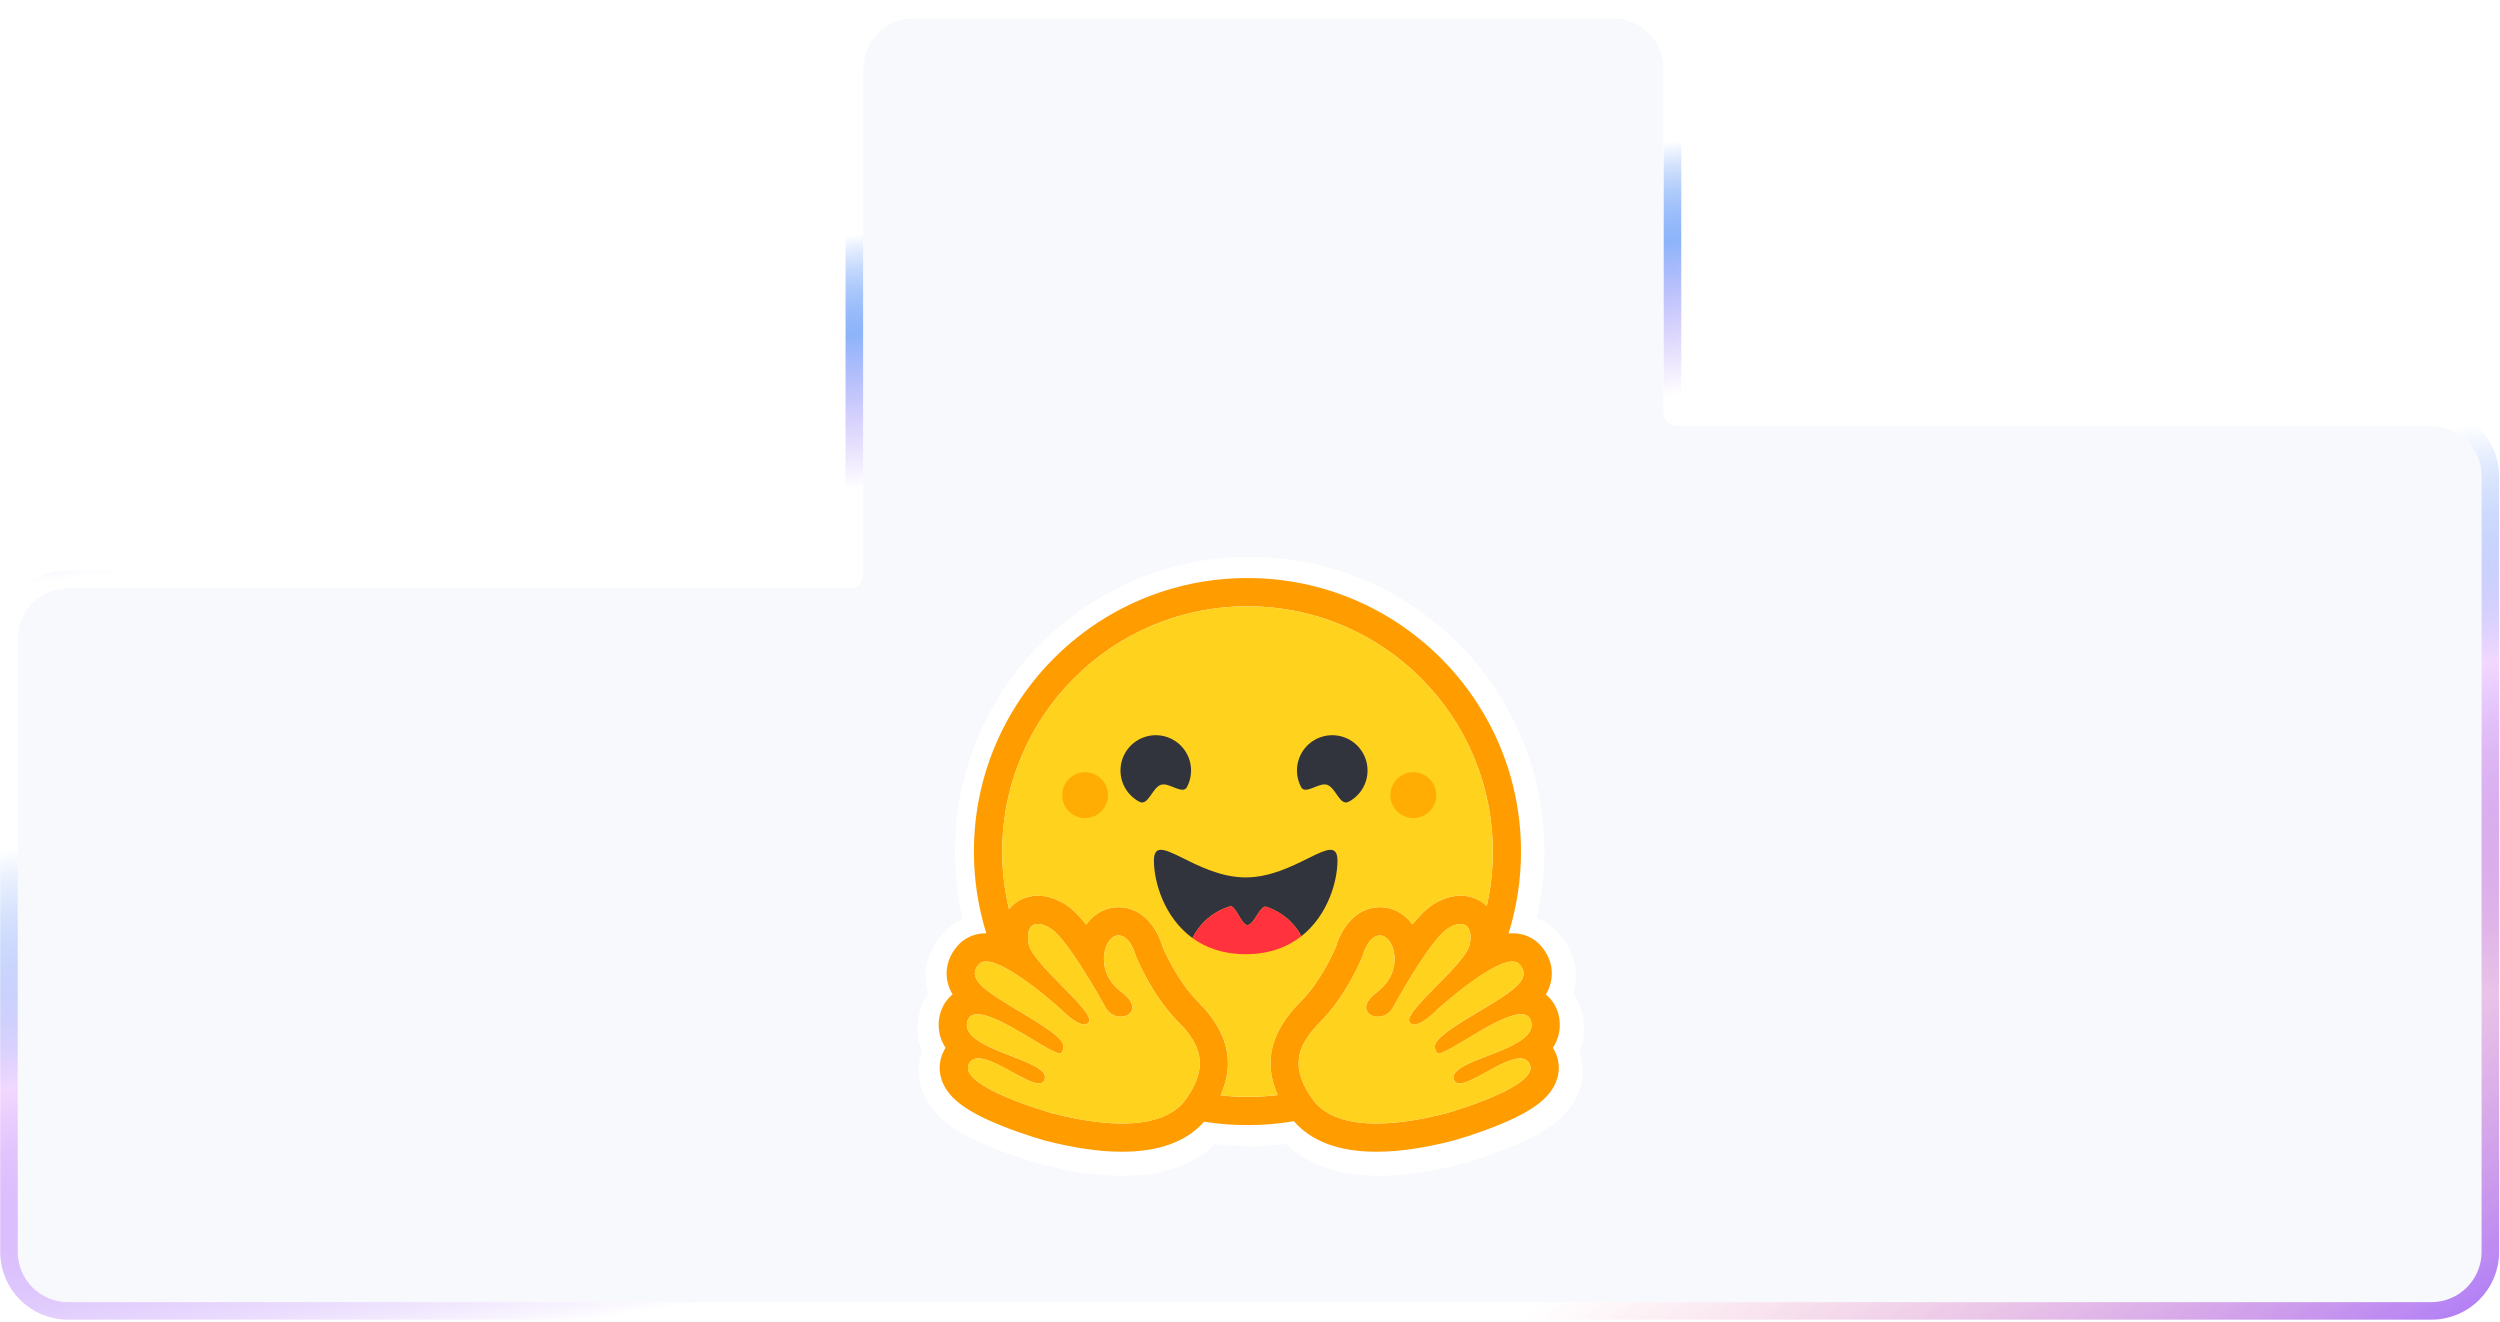 <svg width="624" height="330" viewBox="0 0 624 330" fill="none" xmlns="http://www.w3.org/2000/svg">
<g filter="url(#filter0_b_202_2)">
<path d="M4.437 159.321C4.437 152.397 10.049 146.785 16.972 146.785L212.135 146.785C213.957 146.785 215.434 145.308 215.434 143.486V17.09C215.434 10.167 221.046 4.555 227.969 4.555L402.721 4.555C409.644 4.555 415.256 10.167 415.256 17.09V103.042C415.256 104.864 416.733 106.341 418.555 106.341H606.857C613.78 106.341 619.392 111.953 619.392 118.876V312.47C619.392 319.393 613.78 325.005 606.857 325.005H16.972C10.049 325.005 4.437 319.393 4.437 312.47V159.321Z" fill="#F2F4FD" fill-opacity="0.5"/>
<path d="M16.972 144.592C8.838 144.592 2.244 151.186 2.244 159.321V312.47C2.244 320.604 8.838 327.198 16.972 327.198H606.857C614.991 327.198 621.585 320.604 621.585 312.47V118.876C621.585 110.742 614.991 104.148 606.857 104.148H418.555C417.944 104.148 417.449 103.653 417.449 103.042V17.09C417.449 8.956 410.855 2.362 402.721 2.362L227.969 2.362C219.835 2.362 213.241 8.956 213.241 17.09V143.486C213.241 144.097 212.746 144.592 212.135 144.592L16.972 144.592Z" stroke="white" stroke-width="4.386" stroke-linejoin="round"/>
<path d="M16.972 144.592C8.838 144.592 2.244 151.186 2.244 159.321V312.47C2.244 320.604 8.838 327.198 16.972 327.198H606.857C614.991 327.198 621.585 320.604 621.585 312.47V118.876C621.585 110.742 614.991 104.148 606.857 104.148H418.555C417.944 104.148 417.449 103.653 417.449 103.042V17.09C417.449 8.956 410.855 2.362 402.721 2.362L227.969 2.362C219.835 2.362 213.241 8.956 213.241 17.09V143.486C213.241 144.097 212.746 144.592 212.135 144.592L16.972 144.592Z" stroke="url(#paint0_linear_202_2)" stroke-width="4.386" stroke-linejoin="round"/>
<path d="M16.972 144.592C8.838 144.592 2.244 151.186 2.244 159.321V312.47C2.244 320.604 8.838 327.198 16.972 327.198H606.857C614.991 327.198 621.585 320.604 621.585 312.47V118.876C621.585 110.742 614.991 104.148 606.857 104.148H418.555C417.944 104.148 417.449 103.653 417.449 103.042V17.09C417.449 8.956 410.855 2.362 402.721 2.362L227.969 2.362C219.835 2.362 213.241 8.956 213.241 17.09V143.486C213.241 144.097 212.746 144.592 212.135 144.592L16.972 144.592Z" stroke="url(#paint1_linear_202_2)" stroke-width="4.386" stroke-linejoin="round"/>
<path d="M16.972 144.592C8.838 144.592 2.244 151.186 2.244 159.321V312.47C2.244 320.604 8.838 327.198 16.972 327.198H606.857C614.991 327.198 621.585 320.604 621.585 312.47V118.876C621.585 110.742 614.991 104.148 606.857 104.148H418.555C417.944 104.148 417.449 103.653 417.449 103.042V17.09C417.449 8.956 410.855 2.362 402.721 2.362L227.969 2.362C219.835 2.362 213.241 8.956 213.241 17.09V143.486C213.241 144.097 212.746 144.592 212.135 144.592L16.972 144.592Z" stroke="url(#paint2_linear_202_2)" stroke-width="4.386" stroke-linejoin="round"/>
</g>
<path d="M394.816 252.55C394.382 250.913 393.679 249.359 392.737 247.952C392.939 247.211 393.092 246.458 393.196 245.697C393.865 240.869 392.192 236.449 389.037 233.029C387.328 231.161 385.497 229.928 383.558 229.171C384.83 223.724 385.475 218.148 385.478 212.554C385.478 210 385.334 207.497 385.091 205.031C384.967 203.798 384.809 202.565 384.633 201.347C384.078 197.733 383.254 194.166 382.168 190.675C381.445 188.368 380.634 186.112 379.701 183.91C378.304 180.632 376.673 177.458 374.82 174.414C373.605 172.389 372.282 170.431 370.856 168.547C370.152 167.596 369.429 166.662 368.671 165.764C366.427 163.036 363.988 160.475 361.374 158.1C360.511 157.305 359.613 156.531 358.696 155.788C357.798 155.031 356.864 154.308 355.93 153.603C354.045 152.194 352.072 150.872 350.063 149.639C338.929 142.877 325.874 139 311.919 139C271.29 139 238.361 171.93 238.361 212.557C238.36 218.222 239.016 223.867 240.317 229.381C238.572 230.138 236.898 231.319 235.348 233.028C232.194 236.446 230.52 240.85 231.19 245.677C231.291 246.444 231.444 247.204 231.648 247.95C230.706 249.358 230.003 250.913 229.569 252.55C228.6 256.235 228.918 259.558 230.15 262.469C228.811 266.274 229.146 270.326 230.89 273.85C232.159 276.423 233.974 278.413 236.211 280.192C238.872 282.307 242.202 284.104 246.219 285.828C251.011 287.872 256.86 289.792 259.521 290.496C266.392 292.276 272.982 293.403 279.66 293.458C289.174 293.547 297.367 291.309 303.233 285.583C306.115 285.937 309.016 286.113 311.919 286.112C314.987 286.106 318.051 285.913 321.095 285.534C326.947 291.296 335.172 293.554 344.721 293.463C351.398 293.41 357.988 292.282 364.841 290.501C367.52 289.796 373.367 287.876 378.161 285.832C382.178 284.105 385.508 282.309 388.187 280.197C390.407 278.417 392.221 276.427 393.49 273.854C395.252 270.331 395.569 266.278 394.248 262.473C395.468 259.562 395.785 256.232 394.816 252.55ZM387.999 262.223C389.349 264.784 389.435 267.679 388.244 270.375C386.438 274.46 381.951 277.679 373.236 281.134C367.817 283.283 362.855 284.657 362.811 284.67C355.644 286.528 349.162 287.473 343.55 287.473C334.258 287.473 327.343 284.909 322.959 279.845C315.543 281.108 307.971 281.151 300.542 279.972C296.152 284.952 289.276 287.473 280.062 287.473C274.45 287.473 267.968 286.528 260.801 284.67C260.757 284.657 255.797 283.283 250.376 281.134C241.662 277.679 237.174 274.463 235.368 270.375C234.177 267.679 234.263 264.784 235.613 262.223C235.738 261.985 235.872 261.752 236.015 261.528C235.206 260.313 234.663 258.94 234.423 257.5C234.182 256.06 234.249 254.586 234.619 253.174C235.155 251.136 236.263 249.441 237.768 248.223C237.043 247.033 236.568 245.707 236.37 244.328C235.937 241.327 236.932 238.331 239.174 235.889C240.918 233.988 243.384 232.942 246.115 232.942H246.188C244.129 226.342 243.085 219.468 243.092 212.555C243.092 174.85 273.659 144.282 311.368 144.282C349.078 144.282 379.645 174.847 379.645 212.555C379.65 219.487 378.598 226.378 376.527 232.993C376.856 232.961 377.18 232.944 377.497 232.944C380.228 232.944 382.694 233.99 384.438 235.891C386.678 238.331 387.675 241.329 387.242 244.33C387.044 245.71 386.569 247.035 385.844 248.225C387.349 249.443 388.457 251.138 388.993 253.176C389.363 254.588 389.43 256.063 389.189 257.502C388.949 258.942 388.406 260.315 387.597 261.53C387.74 261.752 387.875 261.985 387.999 262.223Z" fill="white"/>
<path d="M250.425 218.512C250.454 218.809 250.485 219.105 250.518 219.401C250.484 219.105 250.454 218.809 250.425 218.512Z" fill="#FFD21E"/>
<path d="M250.88 222.109C250.928 222.401 250.976 222.693 251.024 222.984C250.973 222.693 250.925 222.401 250.88 222.109Z" fill="#FFD21E"/>
<path d="M251.024 222.984C251.151 223.721 251.29 224.453 251.442 225.18C251.289 224.453 251.15 223.721 251.024 222.984Z" fill="#FFD21E"/>
<path d="M251.444 225.18C251.535 225.614 251.631 226.047 251.733 226.481C251.631 226.048 251.535 225.615 251.444 225.18Z" fill="#FFD21E"/>
<path d="M371.506 224.091C371.559 223.814 371.61 223.537 371.659 223.259C371.611 223.535 371.56 223.812 371.506 224.091Z" fill="#FFD21E"/>
<path d="M387.598 261.53C388.407 260.315 388.949 258.942 389.19 257.502C389.43 256.062 389.364 254.588 388.994 253.176C388.458 251.137 387.349 249.443 385.845 248.225C386.569 247.035 387.045 245.709 387.242 244.33C387.676 241.329 386.68 238.333 384.439 235.891C382.695 233.99 380.228 232.944 377.497 232.944C377.18 232.944 376.857 232.96 376.528 232.993C378.597 226.378 379.646 219.486 379.639 212.556C379.639 174.851 349.073 144.282 311.367 144.282C273.661 144.282 243.09 174.848 243.09 212.556C243.083 219.469 244.127 226.343 246.186 232.942H246.114C243.383 232.942 240.916 233.988 239.172 235.889C236.932 238.33 235.935 241.328 236.369 244.328C236.566 245.708 237.042 247.033 237.766 248.224C236.262 249.441 235.153 251.136 234.617 253.174C234.247 254.587 234.181 256.062 234.422 257.502C234.663 258.942 235.206 260.315 236.015 261.53C235.871 261.754 235.739 261.987 235.614 262.224C234.264 264.786 234.177 267.681 235.369 270.377C237.175 274.462 241.662 277.681 250.377 281.136C255.795 283.285 260.757 284.659 260.802 284.672C267.969 286.53 274.451 287.475 280.063 287.475C289.277 287.475 296.152 284.954 300.543 279.974C307.972 281.153 315.544 281.11 322.959 279.847C327.344 284.911 334.258 287.475 343.55 287.475C349.162 287.475 355.644 286.53 362.812 284.672C362.856 284.659 367.816 283.285 373.237 281.136C381.951 277.681 386.439 274.462 388.244 270.377C389.436 267.681 389.349 264.786 387.999 262.224C387.876 261.985 387.741 261.752 387.598 261.53ZM297.401 272.178C297.042 272.809 296.637 273.454 296.188 274.113C295.052 275.774 293.56 277.044 291.827 277.988C288.514 279.794 284.322 280.426 280.063 280.426C273.334 280.426 266.436 278.851 262.57 277.848C262.38 277.799 238.872 271.158 241.849 265.507C242.349 264.557 243.174 264.177 244.211 264.177C248.402 264.177 256.032 270.417 259.312 270.417C260.044 270.417 260.561 270.104 260.772 269.344C262.169 264.331 239.53 262.224 241.437 254.967C241.774 253.682 242.686 253.16 243.969 253.16C249.51 253.16 261.944 262.903 264.545 262.903C264.744 262.903 264.887 262.844 264.965 262.722C264.976 262.703 264.988 262.685 264.999 262.666C266.219 260.65 265.519 259.185 257.156 254.063C256.896 253.904 256.628 253.741 256.353 253.574C247.151 248.004 240.691 244.653 244.365 240.654C244.788 240.192 245.387 239.988 246.114 239.988C246.978 239.988 248.023 240.277 249.173 240.761C254.033 242.81 260.769 248.4 263.583 250.838C264.413 251.56 264.902 252.002 264.902 252.002C264.902 252.002 268.464 255.706 270.619 255.706C271.114 255.706 271.535 255.511 271.82 255.028C273.348 252.452 257.632 240.542 256.746 235.629C256.145 232.299 257.167 230.613 259.058 230.613C259.957 230.613 261.054 230.995 262.265 231.764C266.022 234.148 273.275 246.612 275.93 251.46C276.82 253.085 278.34 253.772 279.709 253.772C282.426 253.772 284.55 251.071 279.958 247.639C273.057 242.475 275.478 234.035 278.772 233.515C278.913 233.493 279.054 233.481 279.196 233.481C282.192 233.481 283.513 238.643 283.513 238.643C283.513 238.643 287.386 248.368 294.039 255.016C300.075 261.05 300.918 266.002 297.401 272.178ZM318.914 273.317L318.569 273.358C318.373 273.382 318.177 273.404 317.98 273.426C317.671 273.458 317.361 273.488 317.05 273.517L316.747 273.545L316.47 273.568L316.077 273.6C315.933 273.611 315.788 273.621 315.644 273.631L315.21 273.66L315.115 273.665C315.001 273.672 314.888 273.679 314.774 273.685L314.629 273.693C314.495 273.7 314.361 273.707 314.225 273.712L313.756 273.733L313.33 273.747L313.046 273.755H312.901C312.812 273.755 312.724 273.76 312.635 273.761C312.588 273.761 312.541 273.761 312.494 273.761C312.406 273.761 312.317 273.761 312.228 273.765L311.867 273.769C311.699 273.769 311.531 273.769 311.361 273.769C310.965 273.769 310.57 273.766 310.175 273.758L309.855 273.751C309.764 273.751 309.673 273.746 309.583 273.743L309.244 273.733L308.823 273.717L308.443 273.701L308.345 273.697L307.984 273.678C307.883 273.672 307.784 273.667 307.684 273.66L307.451 273.647C307.156 273.628 306.863 273.607 306.571 273.585L306.264 273.56C306.134 273.55 306.005 273.538 305.876 273.527C305.725 273.514 305.574 273.499 305.423 273.485C305.169 273.461 304.917 273.435 304.665 273.408H304.652C308.344 265.171 306.477 257.479 299.017 250.025C294.124 245.138 290.868 237.922 290.194 236.338C288.827 231.648 285.208 226.435 279.201 226.435C278.693 226.435 278.185 226.476 277.683 226.555C275.051 226.969 272.75 228.484 271.109 230.764C269.335 228.557 267.611 226.803 266.051 225.813C263.701 224.322 261.355 223.567 259.069 223.567C256.216 223.567 253.667 224.738 251.889 226.863L251.845 226.917C251.811 226.777 251.778 226.637 251.745 226.496L251.741 226.478C251.641 226.048 251.545 225.614 251.452 225.178C251.299 224.451 251.159 223.718 251.033 222.981C250.985 222.693 250.937 222.401 250.889 222.106C250.889 222.096 250.889 222.086 250.884 222.076C250.867 221.966 250.85 221.854 250.834 221.744C250.824 221.678 250.814 221.612 250.804 221.546C250.788 221.433 250.771 221.318 250.755 221.205C250.734 221.056 250.713 220.907 250.694 220.758C250.674 220.609 250.654 220.459 250.635 220.31C250.616 220.16 250.598 220.011 250.58 219.861C250.562 219.712 250.547 219.576 250.531 219.434L250.527 219.398C250.495 219.103 250.464 218.807 250.434 218.509C250.407 218.224 250.381 217.938 250.358 217.652C250.351 217.58 250.345 217.503 250.34 217.428C250.33 217.301 250.32 217.174 250.311 217.047C250.303 216.942 250.296 216.838 250.289 216.732C250.289 216.708 250.285 216.683 250.284 216.66C250.275 216.52 250.265 216.379 250.257 216.238C250.248 216.086 250.24 215.933 250.232 215.781C250.224 215.628 250.216 215.476 250.21 215.323C250.204 215.189 250.198 215.056 250.193 214.922L250.189 214.801C250.184 214.678 250.18 214.555 250.176 214.432L250.168 214.118C250.168 213.993 250.162 213.867 250.16 213.742C250.158 213.617 250.155 213.479 250.153 213.347C250.152 213.214 250.153 213.084 250.15 212.951C250.146 212.819 250.15 212.688 250.15 212.556C250.15 178.744 277.561 151.332 311.376 151.332C345.19 151.332 372.602 178.743 372.602 212.556C372.602 212.688 372.602 212.819 372.602 212.951C372.602 213.084 372.602 213.215 372.602 213.347C372.602 213.478 372.598 213.61 372.595 213.742C372.595 213.851 372.591 213.959 372.588 214.068C372.588 214.166 372.583 214.263 372.58 214.357C372.58 214.481 372.573 214.604 372.568 214.728V214.738C372.563 214.883 372.557 215.026 372.552 215.167C372.547 215.292 372.541 215.418 372.535 215.543L372.531 215.632C372.524 215.765 372.517 215.899 372.509 216.033C372.503 216.139 372.497 216.244 372.49 216.35C372.451 216.992 372.403 217.632 372.346 218.269C372.336 218.381 372.325 218.493 372.314 218.605C372.314 218.608 372.314 218.612 372.314 218.616C372.301 218.756 372.287 218.897 372.271 219.038C372.26 219.148 372.248 219.259 372.235 219.369C372.212 219.586 372.188 219.803 372.163 220.019L372.122 220.348C372.105 220.477 372.088 220.606 372.071 220.735C372.052 220.875 372.034 221.016 372.013 221.157C371.992 221.314 371.969 221.471 371.945 221.628L371.889 221.998C371.867 222.138 371.845 222.278 371.823 222.418C371.8 222.558 371.777 222.697 371.75 222.836C371.724 222.976 371.703 223.114 371.678 223.254C371.63 223.532 371.579 223.809 371.526 224.086C371.474 224.352 371.422 224.617 371.368 224.881C371.338 225.03 371.307 225.179 371.275 225.329C371.246 225.465 371.216 225.601 371.187 225.738C371.157 225.874 371.126 226.012 371.095 226.148C369.372 224.473 367.09 223.561 364.573 223.561C362.289 223.561 359.941 224.317 357.591 225.807C356.032 226.798 354.308 228.552 352.533 230.758C350.89 228.478 348.588 226.963 345.959 226.549C345.457 226.47 344.949 226.43 344.441 226.429C338.431 226.429 334.816 231.642 333.448 236.332C332.77 237.916 329.514 245.132 324.617 250.026C317.161 257.457 315.28 265.115 318.914 273.317ZM382.123 256.83C382.115 256.853 382.107 256.876 382.098 256.902C382.081 256.948 382.064 256.994 382.045 257.039C382.016 257.107 381.986 257.175 381.954 257.242C381.932 257.287 381.91 257.332 381.886 257.376C381.826 257.487 381.76 257.597 381.688 257.705C381.602 257.836 381.507 257.965 381.404 258.092C381.353 258.155 381.3 258.218 381.245 258.28C381.208 258.322 381.173 258.364 381.131 258.405C381.074 258.466 381.014 258.528 380.953 258.588C379.866 259.666 378.207 260.611 376.333 261.478C376.121 261.574 375.906 261.671 375.688 261.767L375.471 261.863C375.327 261.927 375.182 261.99 375.031 262.053C374.886 262.115 374.735 262.178 374.586 262.24L374.135 262.426C373.081 262.86 372 263.273 370.946 263.682L370.496 263.857L370.05 264.031C369.754 264.146 369.462 264.262 369.174 264.377L368.745 264.55L368.324 264.723L368.116 264.809C367.979 264.867 367.843 264.924 367.709 264.982C364.608 266.312 362.379 267.665 362.847 269.344C362.86 269.392 362.874 269.438 362.89 269.482C362.933 269.606 362.99 269.724 363.062 269.833C363.104 269.9 363.152 269.962 363.206 270.018C363.757 270.591 364.759 270.5 366.024 270.046C366.126 270.008 366.231 269.969 366.337 269.927C366.41 269.9 366.482 269.871 366.554 269.841L366.664 269.796C366.953 269.673 367.259 269.536 367.572 269.387C367.651 269.35 367.73 269.315 367.809 269.273C369.355 268.517 371.107 267.499 372.846 266.572C373.112 266.428 373.38 266.289 373.646 266.152C374.088 265.923 374.528 265.704 374.961 265.502C376.608 264.728 378.155 264.178 379.4 264.178C379.983 264.178 380.499 264.298 380.928 264.572L381.001 264.62C381.047 264.652 381.092 264.687 381.136 264.723C381.298 264.855 381.44 265.009 381.561 265.179C381.597 265.229 381.634 265.282 381.665 265.336C381.699 265.391 381.731 265.448 381.762 265.507C382.377 266.674 381.863 267.883 380.658 269.068C379.502 270.206 377.704 271.322 375.659 272.355C375.508 272.431 375.356 272.508 375.202 272.583C369.118 275.571 361.152 277.82 361.041 277.849C358.918 278.399 355.882 279.122 352.462 279.662L351.956 279.741L351.873 279.753C351.69 279.78 351.506 279.807 351.322 279.833C351.123 279.862 350.923 279.889 350.722 279.916C350.331 279.968 349.937 280.016 349.54 280.06L349.468 280.068C348.05 280.229 346.596 280.346 345.139 280.396H345.118C344.594 280.415 344.071 280.424 343.548 280.424C343.464 280.424 343.381 280.424 343.298 280.424H343.225C343.132 280.424 343.039 280.424 342.945 280.424C342.642 280.42 342.339 280.413 342.036 280.401C341.539 280.383 341.045 280.355 340.554 280.316C340.535 280.316 340.516 280.316 340.497 280.311C340.31 280.297 340.124 280.28 339.939 280.262C339.84 280.253 339.741 280.243 339.643 280.231C339.347 280.2 339.053 280.164 338.761 280.124C338.567 280.098 338.372 280.069 338.183 280.038C337.994 280.007 337.792 279.974 337.598 279.94C337.509 279.924 337.42 279.908 337.332 279.89L337.312 279.886C337.03 279.832 336.751 279.774 336.474 279.71C336.313 279.673 336.152 279.637 335.993 279.594L335.897 279.569C335.818 279.55 335.741 279.529 335.663 279.508L335.62 279.496L335.371 279.424C335.281 279.399 335.19 279.372 335.1 279.345L335.068 279.336L334.833 279.264C334.744 279.236 334.656 279.207 334.568 279.179C334.495 279.155 334.423 279.13 334.351 279.106L334.191 279.051C334.038 278.997 333.886 278.941 333.734 278.882L333.59 278.827L333.472 278.779C333.241 278.687 333.013 278.59 332.789 278.49L332.639 278.418L332.615 278.406C332.561 278.382 332.508 278.356 332.456 278.334C332.351 278.284 332.248 278.232 332.145 278.18L332.114 278.164L331.965 278.086C331.796 277.997 331.628 277.905 331.464 277.809C331.371 277.755 331.279 277.701 331.188 277.645L331.05 277.56C330.977 277.516 330.912 277.472 330.843 277.427L330.662 277.307C330.596 277.264 330.531 277.219 330.467 277.173L330.351 277.091C330.228 277.003 330.108 276.912 329.99 276.82C329.927 276.771 329.864 276.721 329.802 276.675C329.727 276.615 329.652 276.553 329.579 276.491C329.517 276.44 329.456 276.387 329.395 276.334L329.39 276.329C329.325 276.272 329.261 276.215 329.197 276.156C329.134 276.099 329.071 276.04 329.01 275.981L329.003 275.974C328.939 275.912 328.875 275.85 328.813 275.787C328.751 275.723 328.687 275.66 328.626 275.596C328.566 275.532 328.504 275.466 328.444 275.399C328.384 275.333 328.329 275.272 328.272 275.207L328.254 275.186C328.199 275.122 328.145 275.058 328.091 274.993C327.976 274.855 327.864 274.714 327.755 274.569C327.646 274.424 327.54 274.275 327.436 274.123C327.402 274.074 327.369 274.025 327.336 273.975C327.269 273.877 327.204 273.778 327.139 273.681C327.075 273.583 327.012 273.485 326.949 273.387C326.886 273.291 326.825 273.195 326.765 273.098C326.733 273.05 326.704 273.002 326.675 272.954C326.618 272.862 326.562 272.771 326.508 272.68C326.501 272.668 326.494 272.655 326.486 272.643C326.433 272.554 326.381 272.467 326.331 272.379C326.302 272.331 326.275 272.284 326.249 272.234C326.222 272.184 326.191 272.133 326.163 272.083C326.147 272.056 326.132 272.029 326.117 272.002C326.102 271.976 326.098 271.968 326.089 271.95C326.034 271.854 325.981 271.756 325.929 271.657C325.905 271.614 325.882 271.57 325.857 271.528L325.785 271.388L325.713 271.25C325.666 271.157 325.619 271.063 325.574 270.97C325.551 270.924 325.528 270.877 325.507 270.832C325.46 270.733 325.414 270.635 325.369 270.537C325.351 270.497 325.333 270.458 325.317 270.419C325.275 270.327 325.235 270.236 325.197 270.145C325.177 270.099 325.158 270.054 325.14 270.008C325.102 269.917 325.067 269.827 325.03 269.737C325.012 269.693 324.995 269.65 324.979 269.607C324.909 269.425 324.844 269.243 324.783 269.063C324.767 269.018 324.752 268.973 324.738 268.929C324.711 268.848 324.685 268.768 324.661 268.687C324.617 268.545 324.576 268.404 324.539 268.264C324.526 268.22 324.515 268.176 324.504 268.132C324.469 268 324.437 267.868 324.408 267.737C324.388 267.649 324.369 267.562 324.353 267.475C324.343 267.431 324.335 267.386 324.328 267.343C324.31 267.256 324.295 267.169 324.281 267.082C324.26 266.952 324.241 266.822 324.225 266.692C324.218 266.649 324.213 266.606 324.209 266.564C324.205 266.521 324.2 266.477 324.195 266.433C324.177 266.26 324.164 266.088 324.156 265.917C324.156 265.874 324.151 265.83 324.15 265.788C324.146 265.702 324.144 265.616 324.143 265.531C324.098 262.079 325.845 258.76 329.579 255.027C336.232 248.381 340.105 238.655 340.105 238.655C340.105 238.655 340.21 238.246 340.426 237.66C340.456 237.578 340.488 237.494 340.522 237.406C340.563 237.301 340.608 237.192 340.655 237.08C340.718 236.93 340.788 236.775 340.863 236.617C340.89 236.558 340.919 236.498 340.949 236.439C340.96 236.419 340.97 236.398 340.98 236.378C340.999 236.338 341.019 236.298 341.04 236.258C341.156 236.036 341.282 235.813 341.42 235.594C341.457 235.535 341.492 235.477 341.534 235.418C341.613 235.3 341.695 235.185 341.78 235.072C341.821 235.016 341.865 234.961 341.909 234.906C341.981 234.815 342.059 234.727 342.138 234.641C342.169 234.607 342.2 234.573 342.233 234.54C342.618 234.142 343.059 233.818 343.558 233.644L343.62 233.623C343.662 233.61 343.704 233.597 343.747 233.585C343.796 233.572 343.846 233.561 343.896 233.55L343.92 233.545C344.025 233.524 344.132 233.51 344.239 233.503H344.248C344.304 233.503 344.36 233.497 344.417 233.497C344.49 233.497 344.556 233.497 344.627 233.505C344.699 233.511 344.771 233.519 344.844 233.531C345.443 233.626 346.014 233.982 346.505 234.534C346.528 234.559 346.55 234.585 346.572 234.611C346.685 234.744 346.79 234.883 346.888 235.028C346.929 235.086 346.969 235.147 347.007 235.209C347.104 235.365 347.195 235.529 347.281 235.701C347.316 235.773 347.349 235.84 347.382 235.911C347.398 235.947 347.414 235.983 347.43 236.02C347.462 236.092 347.492 236.164 347.522 236.241C347.552 236.313 347.581 236.392 347.608 236.469C347.736 236.83 347.838 237.2 347.914 237.576C347.931 237.662 347.947 237.749 347.962 237.836C348.015 238.151 348.051 238.469 348.071 238.788C348.077 238.881 348.081 238.975 348.084 239.069C348.09 239.289 348.09 239.513 348.084 239.738C348.081 239.824 348.076 239.91 348.07 239.997C348.013 240.814 347.853 241.621 347.593 242.397C347.547 242.532 347.499 242.667 347.448 242.802C347.414 242.891 347.376 242.982 347.34 243.072C347.268 243.251 347.184 243.433 347.096 243.609C347.03 243.743 346.961 243.877 346.888 244.01C346.839 244.099 346.788 244.188 346.737 244.277C346.607 244.498 346.466 244.718 346.315 244.937L346.224 245.067C346.099 245.241 345.968 245.413 345.83 245.584C345.581 245.891 345.316 246.185 345.035 246.464C344.607 246.892 344.148 247.289 343.662 247.652C343.224 247.976 342.809 248.331 342.423 248.716C342.38 248.759 342.338 248.802 342.298 248.844C341.083 250.119 340.801 251.243 341.074 252.095C341.087 252.134 341.1 252.173 341.115 252.21C341.137 252.267 341.162 252.322 341.187 252.377C341.205 252.413 341.224 252.449 341.244 252.483C341.326 252.622 341.423 252.753 341.533 252.871C341.547 252.886 341.561 252.9 341.576 252.915L341.619 252.958C341.663 253 341.709 253.042 341.758 253.082L341.806 253.121C341.839 253.146 341.873 253.171 341.907 253.193C341.994 253.255 342.085 253.311 342.178 253.363C342.216 253.383 342.251 253.403 342.293 253.423C342.433 253.492 342.578 253.55 342.727 253.598C342.768 253.612 342.809 253.624 342.851 253.636L342.904 253.65L342.976 253.67L343.039 253.685L343.106 253.699L343.173 253.713L343.237 253.724C343.285 253.733 343.333 253.74 343.381 253.746L343.428 253.753L343.511 253.761L343.563 253.767L343.648 253.773H343.698L343.787 253.777H343.826H343.909H343.946H344.066L344.146 253.773L344.238 253.767L344.351 253.756L344.456 253.744C344.48 253.744 344.504 253.738 344.528 253.733C344.581 253.725 344.636 253.717 344.689 253.707C344.821 253.682 344.952 253.65 345.081 253.612C345.213 253.574 345.343 253.529 345.471 253.478C345.513 253.46 345.557 253.442 345.599 253.423C345.672 253.392 345.744 253.359 345.81 253.323C345.867 253.295 345.922 253.265 345.977 253.234C346.06 253.187 346.143 253.137 346.223 253.084C346.408 252.962 346.583 252.826 346.746 252.677C346.784 252.642 346.823 252.605 346.86 252.569C346.878 252.552 346.896 252.535 346.914 252.516C346.95 252.479 346.986 252.444 347.021 252.404C347.092 252.327 347.161 252.247 347.228 252.163C347.401 251.945 347.554 251.713 347.687 251.469C348.766 249.5 350.603 246.272 352.657 242.976C352.736 242.849 352.815 242.721 352.895 242.595C352.974 242.469 353.054 242.341 353.134 242.214C353.254 242.022 353.375 241.831 353.496 241.643L353.617 241.454C353.698 241.326 353.78 241.2 353.861 241.074C354.187 240.569 354.514 240.07 354.844 239.576L355.09 239.207C355.584 238.475 356.078 237.762 356.566 237.085L356.81 236.75C357.171 236.251 357.532 235.773 357.887 235.323C358.084 235.073 358.277 234.832 358.469 234.6L358.697 234.327C358.735 234.282 358.769 234.237 358.81 234.193C358.886 234.105 358.961 234.018 359.034 233.933C359.071 233.891 359.107 233.849 359.146 233.807C359.22 233.724 359.293 233.642 359.362 233.563C359.398 233.523 359.435 233.483 359.471 233.444C359.58 233.327 359.687 233.215 359.792 233.107C359.864 233.035 359.931 232.962 360.001 232.895C360.41 232.476 360.862 232.1 361.349 231.775L361.462 231.702C361.5 231.679 361.534 231.655 361.575 231.63C361.648 231.585 361.72 231.542 361.797 231.5C363.707 230.416 365.288 230.336 366.199 231.247C366.75 231.798 367.055 232.712 367.038 233.982C367.038 234.039 367.038 234.095 367.034 234.153C367.034 234.174 367.034 234.195 367.034 234.216C367.034 234.274 367.029 234.332 367.025 234.391C367.025 234.464 367.016 234.536 367.009 234.608C367.001 234.68 366.998 234.735 366.991 234.8C366.991 234.818 366.987 234.836 366.984 234.855C366.979 234.912 366.972 234.969 366.964 235.026C366.964 235.043 366.964 235.06 366.957 235.078C366.95 235.138 366.941 235.198 366.932 235.258C366.93 235.274 366.928 235.291 366.924 235.308C366.915 235.38 366.903 235.448 366.89 235.518C366.884 235.559 366.876 235.599 366.869 235.639C366.848 235.754 366.821 235.867 366.788 235.979C366.754 236.096 366.712 236.216 366.665 236.34C366.632 236.422 366.598 236.505 366.56 236.591C366.522 236.676 366.481 236.761 366.438 236.849C366.351 237.023 366.253 237.203 366.145 237.388C366.09 237.48 366.034 237.574 365.975 237.669C365.945 237.715 365.915 237.763 365.884 237.813C365.792 237.958 365.696 238.104 365.595 238.252C365.495 238.399 365.388 238.55 365.272 238.703C365.123 238.907 364.965 239.114 364.799 239.324L364.673 239.483C364.462 239.748 364.239 240.018 364.007 240.293C363.867 240.458 363.724 240.624 363.578 240.792C363.481 240.903 363.382 241.015 363.282 241.128L363.131 241.297C362.928 241.524 362.721 241.753 362.51 241.982L362.35 242.156C362.244 242.271 362.133 242.387 362.027 242.503C361.921 242.618 361.81 242.735 361.699 242.852L361.367 243.203C361.255 243.32 361.143 243.437 361.03 243.554C360.917 243.672 360.804 243.79 360.69 243.907C360.463 244.143 360.234 244.378 360.004 244.614C356.728 247.975 353.277 251.323 352.108 253.41C352.031 253.547 351.96 253.687 351.897 253.83C351.731 254.209 351.661 254.535 351.708 254.797C351.724 254.883 351.754 254.966 351.799 255.042C351.833 255.1 351.871 255.156 351.912 255.21C351.95 255.261 351.992 255.309 352.037 255.355C352.079 255.396 352.125 255.435 352.173 255.471C352.413 255.642 352.703 255.73 352.999 255.722H353.091L353.185 255.715L353.28 255.704L353.358 255.693C353.369 255.691 353.38 255.689 353.39 255.687L353.462 255.673L353.481 255.669L353.561 255.651L353.589 255.644C353.616 255.638 353.645 255.63 353.673 255.622C353.702 255.614 353.741 255.603 353.775 255.592C353.841 255.572 353.907 255.55 353.975 255.525C354.043 255.5 354.12 255.471 354.192 255.44C354.264 255.41 354.337 255.379 354.404 255.346C354.44 255.329 354.476 255.313 354.511 255.295L354.618 255.241C354.759 255.17 354.899 255.093 355.04 255.01C355.151 254.944 355.263 254.875 355.375 254.804L355.483 254.732C355.519 254.709 355.555 254.686 355.59 254.66L355.697 254.587L355.754 254.548C355.806 254.512 355.858 254.476 355.91 254.439C356.054 254.339 356.189 254.237 356.326 254.133L356.338 254.123C356.41 254.068 356.482 254.011 356.555 253.955C356.852 253.721 357.133 253.485 357.388 253.263L357.558 253.114L357.573 253.1L357.662 253.021C357.87 252.834 358.056 252.66 358.211 252.515L358.274 252.454C358.33 252.401 358.381 252.352 358.427 252.309L358.518 252.22L358.55 252.188L358.558 252.179C358.597 252.141 358.63 252.107 358.653 252.085C358.686 252.05 358.706 252.029 358.713 252.023L358.72 252.017L358.749 251.991C358.758 251.981 358.77 251.971 358.784 251.959L358.795 251.949L358.826 251.921L358.99 251.777L359.082 251.694C359.127 251.655 359.177 251.611 359.227 251.563L359.337 251.465C359.357 251.45 359.376 251.432 359.396 251.413L359.512 251.312L359.682 251.163L359.772 251.085C360.123 250.779 360.551 250.41 361.041 249.994L361.243 249.824L361.575 249.545C361.686 249.452 361.799 249.358 361.915 249.261C362.359 248.893 362.838 248.5 363.343 248.094L363.676 247.827C363.958 247.602 364.249 247.373 364.543 247.142C364.661 247.049 364.782 246.956 364.904 246.863C365.085 246.724 365.267 246.584 365.451 246.443C365.569 246.352 365.69 246.261 365.812 246.17C366.505 245.647 367.22 245.122 367.944 244.611L368.254 244.395C368.471 244.245 368.688 244.096 368.904 243.949L369.101 243.816C369.306 243.679 369.51 243.543 369.714 243.409C369.902 243.286 370.089 243.166 370.277 243.048L370.472 242.924L370.667 242.803C370.862 242.682 371.057 242.563 371.25 242.448L371.443 242.333L371.829 242.107C371.956 242.034 372.082 241.962 372.208 241.891L372.284 241.848C372.385 241.793 372.484 241.738 372.584 241.684C372.709 241.616 372.834 241.55 372.958 241.487L373.143 241.391L373.323 241.3C373.386 241.271 373.448 241.24 373.51 241.209C373.871 241.032 374.232 240.87 374.576 240.729C374.634 240.705 374.692 240.681 374.749 240.657C374.863 240.608 374.976 240.565 375.088 240.527C375.201 240.488 375.311 240.449 375.42 240.41C375.519 240.377 375.616 240.346 375.709 240.317L375.741 240.308C375.791 240.292 375.841 240.277 375.891 240.264L375.906 240.26C376.009 240.23 376.111 240.204 376.212 240.181H376.22C376.371 240.144 376.518 240.113 376.662 240.09C376.711 240.081 376.76 240.073 376.806 240.066C376.903 240.052 376.997 240.04 377.09 240.032C377.136 240.027 377.182 240.024 377.228 240.022C377.319 240.015 377.408 240.012 377.495 240.012C377.518 240.012 377.541 240.012 377.563 240.012C377.653 240.012 377.741 240.018 377.827 240.027C377.866 240.027 377.906 240.035 377.945 240.04H377.961C378 240.044 378.039 240.051 378.077 240.058C378.116 240.066 378.154 240.072 378.192 240.082H378.204C378.241 240.09 378.276 240.1 378.315 240.11C378.354 240.121 378.391 240.132 378.428 240.146C378.557 240.189 378.68 240.244 378.798 240.312C378.831 240.331 378.863 240.352 378.895 240.373C378.927 240.394 378.958 240.415 378.988 240.438C379.042 240.479 379.093 240.521 379.142 240.567L379.163 240.588C379.178 240.601 379.191 240.615 379.204 240.628L379.244 240.671C379.569 241.012 379.837 241.402 380.039 241.827C380.05 241.851 380.06 241.875 380.07 241.899C380.09 241.947 380.109 241.994 380.126 242.044C380.169 242.16 380.204 242.278 380.231 242.399C380.336 242.876 380.308 243.374 380.149 243.836C380.135 243.878 380.12 243.92 380.104 243.962C380.045 244.119 379.975 244.272 379.897 244.42C379.875 244.46 379.853 244.5 379.83 244.54C379.579 244.963 379.281 245.356 378.942 245.712L378.87 245.79C378.763 245.902 378.651 246.015 378.534 246.129C378.482 246.179 378.428 246.23 378.374 246.28C378.32 246.331 378.264 246.381 378.208 246.433L378.122 246.51C378.065 246.561 378.007 246.612 377.947 246.663C377.829 246.765 377.706 246.868 377.579 246.972C377.546 246.998 377.514 247.024 377.482 247.05C377.353 247.155 377.221 247.259 377.084 247.364C376.843 247.549 376.593 247.735 376.333 247.923C376.109 248.084 375.877 248.247 375.637 248.412C375.348 248.61 375.049 248.81 374.74 249.012C374.191 249.372 373.611 249.742 373 250.12C372.832 250.225 372.662 250.33 372.49 250.436C370.9 251.413 369.138 252.459 367.259 253.595L366.773 253.891C366.24 254.215 365.738 254.526 365.265 254.821L365.027 254.971L364.576 255.26C364.398 255.374 364.224 255.485 364.055 255.594C363.928 255.676 363.803 255.757 363.681 255.837L363.44 255.995C363.321 256.073 363.205 256.151 363.09 256.227L362.977 256.299C362.858 256.379 362.742 256.457 362.628 256.535L362.443 256.661L362.226 256.812L362.026 256.952C361.688 257.19 361.375 257.417 361.086 257.632L360.978 257.715C360.856 257.807 360.738 257.899 360.625 257.989C360.574 258.029 360.524 258.068 360.475 258.108C360.225 258.309 359.998 258.501 359.793 258.686L359.693 258.778C359.635 258.83 359.579 258.882 359.525 258.934C359.487 258.97 359.453 259.007 359.414 259.042L359.362 259.093C359.328 259.127 359.295 259.16 359.263 259.194C359.179 259.281 359.099 259.367 359.025 259.45L358.971 259.512C358.853 259.649 358.75 259.78 358.659 259.909L358.618 259.967C358.548 260.07 358.482 260.176 358.423 260.286C358.408 260.314 358.394 260.342 358.38 260.369C358.366 260.397 358.353 260.424 358.341 260.452C358.328 260.479 358.323 260.491 358.314 260.511L358.297 260.552L358.283 260.587C358.276 260.604 358.27 260.621 358.264 260.637C358.258 260.654 358.248 260.683 358.24 260.709C358.214 260.788 358.193 260.869 358.177 260.951C358.173 260.969 358.17 260.988 358.167 261.006C358.164 261.024 358.162 261.042 358.159 261.06C358.157 261.078 358.154 261.093 358.153 261.11L358.149 261.157C358.149 261.176 358.149 261.195 358.149 261.214C358.149 261.233 358.149 261.233 358.149 261.241C358.149 261.263 358.149 261.285 358.149 261.306C358.149 261.328 358.149 261.361 358.149 261.389C358.149 261.396 358.149 261.403 358.149 261.411C358.149 261.432 358.149 261.454 358.154 261.475C358.154 261.488 358.156 261.501 358.158 261.514C358.158 261.535 358.163 261.556 358.166 261.578C358.169 261.6 358.175 261.637 358.181 261.667C358.181 261.667 358.181 261.667 358.181 261.671C358.187 261.699 358.193 261.727 358.2 261.756C358.207 261.784 358.214 261.816 358.223 261.845C358.239 261.902 358.258 261.959 358.279 262.016C358.291 262.049 358.303 262.082 358.317 262.115C358.317 262.122 358.322 262.129 358.325 262.136C358.334 262.157 358.344 262.18 358.354 262.201C358.364 262.223 358.38 262.261 358.395 262.291C358.423 262.351 358.453 262.411 358.487 262.472C358.503 262.502 358.52 262.532 358.537 262.563L358.591 262.654C358.609 262.685 358.627 262.716 358.646 262.747C358.656 262.762 358.667 262.776 358.679 262.79L358.697 262.809L358.716 262.827L358.738 262.844C358.753 262.854 358.768 262.863 358.784 262.872C358.801 262.88 358.818 262.887 358.836 262.894C358.855 262.901 358.874 262.906 358.894 262.911C359.36 263.016 360.318 262.63 361.591 261.958C361.664 261.919 361.742 261.878 361.82 261.836L362.207 261.626L362.396 261.52C362.531 261.448 362.669 261.367 362.809 261.287C362.893 261.239 362.979 261.191 363.064 261.142C364.747 260.173 366.758 258.929 368.836 257.714C369.03 257.6 369.226 257.487 369.421 257.374L369.813 257.123C370.009 257.01 370.205 256.899 370.401 256.789C370.664 256.64 370.926 256.494 371.188 256.35C371.776 256.027 372.362 255.715 372.939 255.42L373.323 255.226C373.579 255.1 373.831 254.977 374.081 254.857C374.332 254.739 374.579 254.625 374.825 254.516C375.069 254.407 375.31 254.304 375.547 254.204L375.818 254.095L375.851 254.082C377.284 253.514 378.584 253.163 379.636 253.163C379.863 253.161 380.091 253.179 380.315 253.218H380.321C380.394 253.231 380.459 253.246 380.526 253.262H380.538C380.593 253.276 380.647 253.292 380.7 253.309C380.742 253.323 380.782 253.337 380.822 253.353C380.862 253.368 380.884 253.377 380.915 253.391C380.956 253.409 380.996 253.428 381.036 253.448C381.076 253.468 381.13 253.498 381.175 253.525C381.343 253.627 381.495 253.753 381.626 253.899C381.684 253.964 381.738 254.033 381.787 254.105C381.804 254.128 381.819 254.152 381.833 254.177C381.864 254.224 381.893 254.272 381.92 254.321C381.954 254.384 381.986 254.45 382.016 254.519C382.045 254.587 382.073 254.658 382.099 254.735C382.125 254.813 382.147 254.887 382.171 254.967C382.342 255.579 382.325 256.228 382.123 256.83Z" fill="#FF9D00"/>
<path d="M372.591 212.556C372.591 212.688 372.591 212.82 372.591 212.952C372.591 213.084 372.591 213.215 372.591 213.347C372.591 213.478 372.588 213.611 372.585 213.742C372.585 213.851 372.58 213.959 372.577 214.069C372.577 214.166 372.573 214.264 372.57 214.358C372.57 214.481 372.562 214.605 372.558 214.728V214.738C372.553 214.883 372.547 215.026 372.541 215.168C372.536 215.293 372.531 215.418 372.525 215.543L372.52 215.632C372.514 215.765 372.506 215.899 372.499 216.033C372.493 216.139 372.487 216.245 372.48 216.35C372.441 216.992 372.393 217.632 372.335 218.269C372.325 218.381 372.314 218.493 372.304 218.605C372.304 218.609 372.304 218.612 372.304 218.616C372.291 218.757 372.276 218.897 372.261 219.038C372.249 219.148 372.238 219.259 372.225 219.369C372.201 219.587 372.177 219.803 372.153 220.02L372.111 220.348C372.095 220.477 372.078 220.606 372.061 220.735C372.042 220.876 372.023 221.017 372.003 221.157C371.981 221.314 371.958 221.471 371.935 221.628L371.879 221.998C371.857 222.139 371.835 222.278 371.812 222.418C371.79 222.558 371.767 222.697 371.74 222.837C371.713 222.976 371.692 223.115 371.668 223.254C371.62 223.532 371.569 223.809 371.515 224.086C371.464 224.352 371.411 224.617 371.358 224.881C371.328 225.03 371.296 225.18 371.265 225.329C371.236 225.466 371.206 225.601 371.177 225.738C371.147 225.874 371.116 226.012 371.085 226.148C369.362 224.474 367.08 223.561 364.563 223.561C362.279 223.561 359.931 224.317 357.58 225.807C356.021 226.798 354.298 228.553 352.523 230.758C350.879 228.478 348.578 226.963 345.948 226.549C345.446 226.47 344.939 226.43 344.431 226.429C338.421 226.429 334.806 231.643 333.438 236.332C332.76 237.917 329.504 245.133 324.606 250.027C317.176 257.451 315.295 265.11 318.929 273.312L318.584 273.353C318.388 273.376 318.192 273.398 317.995 273.42C317.686 273.452 317.376 273.483 317.065 273.512L316.762 273.539L316.485 273.562L316.092 273.594C315.948 273.605 315.803 273.616 315.659 273.625L315.225 273.654L315.13 273.66C315.016 273.666 314.903 273.674 314.789 273.679L314.644 273.687C314.51 273.695 314.376 273.701 314.24 273.707L313.771 273.727L313.345 273.742L313.061 273.749H312.916C312.827 273.749 312.739 273.755 312.65 273.755C312.603 273.755 312.556 273.755 312.509 273.755C312.42 273.755 312.332 273.755 312.243 273.76L311.882 273.764C311.714 273.764 311.546 273.764 311.376 273.764C310.98 273.764 310.585 273.76 310.19 273.752C310.083 273.752 309.973 273.748 309.87 273.745C309.779 273.745 309.688 273.741 309.598 273.738L309.259 273.728L308.838 273.712L308.458 273.695L308.36 273.691L307.999 273.672C307.898 273.666 307.799 273.661 307.699 273.655L307.466 273.641C307.171 273.622 306.878 273.602 306.586 273.579L306.278 273.554C306.149 273.544 306.02 273.533 305.891 273.521C305.74 273.508 305.589 273.494 305.438 273.479C305.184 273.456 304.932 273.43 304.68 273.402H304.667C308.359 265.166 306.492 257.474 299.032 250.019C294.123 245.138 290.868 237.922 290.193 236.338C288.826 231.648 285.207 226.435 279.2 226.435C278.692 226.436 278.184 226.476 277.683 226.555C275.05 226.969 272.749 228.484 271.108 230.764C269.334 228.558 267.61 226.804 266.05 225.813C263.7 224.323 261.354 223.567 259.068 223.567C256.216 223.567 253.666 224.738 251.889 226.863L251.844 226.917C251.81 226.777 251.777 226.637 251.744 226.497L251.74 226.478C251.64 226.048 251.544 225.614 251.451 225.178C251.298 224.451 251.159 223.719 251.032 222.982C250.984 222.693 250.936 222.401 250.888 222.106C250.888 222.096 250.888 222.087 250.884 222.076C250.866 221.966 250.85 221.855 250.833 221.744C250.823 221.678 250.813 221.612 250.803 221.546C250.787 221.433 250.77 221.319 250.754 221.205C250.733 221.056 250.712 220.907 250.693 220.758C250.673 220.609 250.653 220.46 250.634 220.31C250.615 220.16 250.597 220.011 250.579 219.861C250.561 219.712 250.546 219.577 250.53 219.434L250.526 219.398C250.494 219.103 250.463 218.807 250.433 218.51C250.406 218.224 250.38 217.938 250.357 217.652C250.35 217.58 250.345 217.503 250.339 217.428C250.329 217.302 250.319 217.175 250.31 217.047C250.302 216.943 250.295 216.838 250.288 216.732C250.288 216.708 250.285 216.683 250.283 216.66C250.274 216.52 250.264 216.379 250.256 216.238C250.247 216.086 250.239 215.933 250.231 215.781C250.223 215.628 250.215 215.476 250.209 215.323C250.203 215.189 250.197 215.056 250.192 214.923L250.188 214.801C250.183 214.678 250.179 214.555 250.175 214.432L250.167 214.118C250.167 213.993 250.161 213.867 250.159 213.742C250.157 213.617 250.154 213.479 250.152 213.347C250.151 213.215 250.152 213.084 250.149 212.952C250.145 212.82 250.149 212.688 250.149 212.556C250.149 178.744 277.56 151.333 311.375 151.333C345.19 151.333 372.591 178.743 372.591 212.556Z" fill="#FFD21E"/>
<path d="M331.259 195.891C333.504 196.686 334.398 201.299 336.666 200.094C338.204 199.276 339.466 198.02 340.29 196.485C341.115 194.951 341.466 193.206 341.299 191.472C341.132 189.737 340.455 188.092 339.352 186.742C338.25 185.393 336.772 184.401 335.106 183.892C333.44 183.382 331.66 183.378 329.992 183.88C328.323 184.382 326.841 185.368 325.733 186.712C324.624 188.057 323.94 189.699 323.765 191.433C323.59 193.166 323.934 194.913 324.752 196.451C325.83 198.479 329.252 195.182 331.259 195.891Z" fill="#32343D"/>
<path d="M289.753 195.892C287.507 196.686 286.613 201.3 284.345 200.094C282.807 199.276 281.546 198.02 280.722 196.486C279.897 194.951 279.546 193.206 279.713 191.472C279.88 189.738 280.558 188.092 281.66 186.743C282.763 185.394 284.24 184.402 285.907 183.893C287.573 183.383 289.352 183.379 291.021 183.881C292.689 184.383 294.171 185.369 295.279 186.713C296.388 188.057 297.073 189.7 297.247 191.433C297.422 193.167 297.079 194.913 296.261 196.451C295.181 198.479 291.76 195.183 289.753 195.892Z" fill="#32343D"/>
<path d="M333.831 214.804C333.831 220.016 331.415 228.477 324.837 233.66C323.071 230.375 320.169 227.846 316.672 226.548C316.458 226.468 316.241 226.393 316.022 226.324C314.553 225.854 312.988 230.9 311.364 230.9C309.847 230.9 308.381 225.822 306.997 226.234C304.979 226.838 303.107 227.852 301.498 229.212C299.889 230.573 298.578 232.25 297.647 234.14C290.59 229.01 288.019 220.181 288.019 214.805C288.019 206.876 298.274 219.004 310.923 219.004C316.998 219.004 322.521 216.207 326.621 214.178C331.059 211.98 333.831 210.684 333.831 214.804Z" fill="#32343D"/>
<path d="M324.834 233.66C321.408 236.36 316.854 238.17 310.924 238.17C305.352 238.17 300.994 236.572 297.646 234.139C298.578 232.25 299.889 230.572 301.497 229.212C303.106 227.851 304.979 226.838 306.997 226.233C308.381 225.821 309.847 230.9 311.364 230.9C312.988 230.9 314.553 225.853 316.022 226.323C316.24 226.392 316.457 226.467 316.672 226.547C320.167 227.846 323.069 230.375 324.834 233.66Z" fill="#FF323D"/>
<path d="M352.771 204.187C353.903 204.187 355.01 203.851 355.952 203.222C356.894 202.592 357.628 201.698 358.061 200.652C358.495 199.606 358.608 198.454 358.387 197.344C358.166 196.233 357.621 195.213 356.82 194.412C356.02 193.611 355 193.065 353.889 192.844C352.778 192.623 351.627 192.736 350.58 193.169C349.534 193.603 348.639 194.336 348.01 195.278C347.381 196.219 347.044 197.326 347.044 198.459C347.044 199.211 347.192 199.956 347.479 200.651C347.767 201.346 348.189 201.977 348.721 202.509C349.252 203.041 349.884 203.463 350.579 203.751C351.274 204.039 352.019 204.187 352.771 204.187Z" fill="#FFAD03"/>
<path d="M270.842 204.187C271.975 204.187 273.082 203.851 274.024 203.222C274.965 202.592 275.699 201.698 276.133 200.652C276.566 199.606 276.68 198.454 276.459 197.344C276.238 196.233 275.693 195.213 274.892 194.412C274.091 193.611 273.071 193.065 271.96 192.844C270.85 192.623 269.698 192.736 268.652 193.169C267.606 193.603 266.711 194.336 266.082 195.278C265.452 196.219 265.116 197.326 265.116 198.459C265.116 199.211 265.263 199.956 265.551 200.651C265.839 201.346 266.261 201.977 266.792 202.509C267.324 203.041 267.956 203.463 268.65 203.751C269.345 204.039 270.09 204.187 270.842 204.187Z" fill="#FFAD03"/>
<path d="M296.19 274.113C301.039 267.002 300.695 261.665 294.042 255.016C287.389 248.368 283.517 238.644 283.517 238.644C283.517 238.644 282.072 232.996 278.776 233.514C275.48 234.033 273.061 242.473 279.963 247.639C286.864 252.806 278.59 256.309 275.933 251.46C273.277 246.612 266.025 234.149 262.265 231.765C258.505 229.38 255.861 230.717 256.747 235.63C257.634 240.544 273.351 252.453 271.822 255.028C270.292 257.603 264.906 252.002 264.906 252.002C264.906 252.002 248.041 236.655 244.369 240.655C240.698 244.654 247.155 248.004 256.357 253.575C265.56 259.146 266.275 260.616 264.969 262.723C263.664 264.83 243.347 247.703 241.439 254.964C239.531 262.224 262.175 264.331 260.774 269.341C259.373 274.35 244.825 259.856 241.849 265.504C238.873 271.151 262.377 277.799 262.57 277.848C270.164 279.817 289.45 283.991 296.19 274.113Z" fill="#FFD21E"/>
<path d="M327.425 274.113C322.576 267.002 322.92 261.665 329.573 255.016C336.226 248.368 340.098 238.644 340.098 238.644C340.098 238.644 341.543 232.996 344.839 233.514C348.135 234.033 350.554 242.473 343.652 247.639C336.751 252.806 345.025 256.309 347.682 251.46C350.338 246.612 357.587 234.149 361.346 231.765C365.106 229.38 367.751 230.717 366.865 235.63C365.978 240.544 350.261 252.453 351.79 255.028C353.319 257.603 358.709 251.999 358.709 251.999C358.709 251.999 375.574 236.652 379.246 240.652C382.917 244.651 376.46 248.001 367.258 253.572C358.055 259.143 357.34 260.613 358.646 262.72C359.951 264.828 380.268 247.7 382.176 254.961C384.084 262.222 361.44 264.328 362.841 269.338C364.241 274.347 378.788 259.85 381.764 265.501C384.74 271.151 361.232 277.793 361.042 277.842C353.448 279.817 334.162 283.991 327.425 274.113Z" fill="#FFD21E"/>
<defs>
<filter id="filter0_b_202_2" x="-20.05" y="-19.932" width="663.928" height="369.423" filterUnits="userSpaceOnUse" color-interpolation-filters="sRGB">
<feFlood flood-opacity="0" result="BackgroundImageFix"/>
<feGaussianBlur in="BackgroundImageFix" stdDeviation="10.05"/>
<feComposite in2="SourceAlpha" operator="in" result="effect1_backgroundBlur_202_2"/>
<feBlend mode="normal" in="SourceGraphic" in2="effect1_backgroundBlur_202_2" result="shape"/>
</filter>
<linearGradient id="paint0_linear_202_2" x1="29.292" y1="73.561" x2="38.599" y2="154.895" gradientUnits="userSpaceOnUse">
<stop offset="0.074" stop-color="white"/>
<stop offset="0.378" stop-color="#377CF6" stop-opacity="0.57"/>
<stop offset="0.844" stop-color="#7B29F5" stop-opacity="0"/>
</linearGradient>
<linearGradient id="paint1_linear_202_2" x1="-49.629" y1="196.971" x2="-21.706" y2="358.899" gradientUnits="userSpaceOnUse">
<stop offset="0.144" stop-color="#377CF6" stop-opacity="0"/>
<stop offset="0.503" stop-color="#F2D8FF"/>
<stop offset="1" stop-color="#7B29F5" stop-opacity="0"/>
</linearGradient>
<linearGradient id="paint2_linear_202_2" x1="946.753" y1="311.351" x2="784.86" y2="63.739" gradientUnits="userSpaceOnUse">
<stop stop-color="white"/>
<stop offset="0.549" stop-color="#7B29F5" stop-opacity="0.62"/>
<stop offset="1" stop-color="#EB4872" stop-opacity="0"/>
</linearGradient>
</defs>
</svg>
